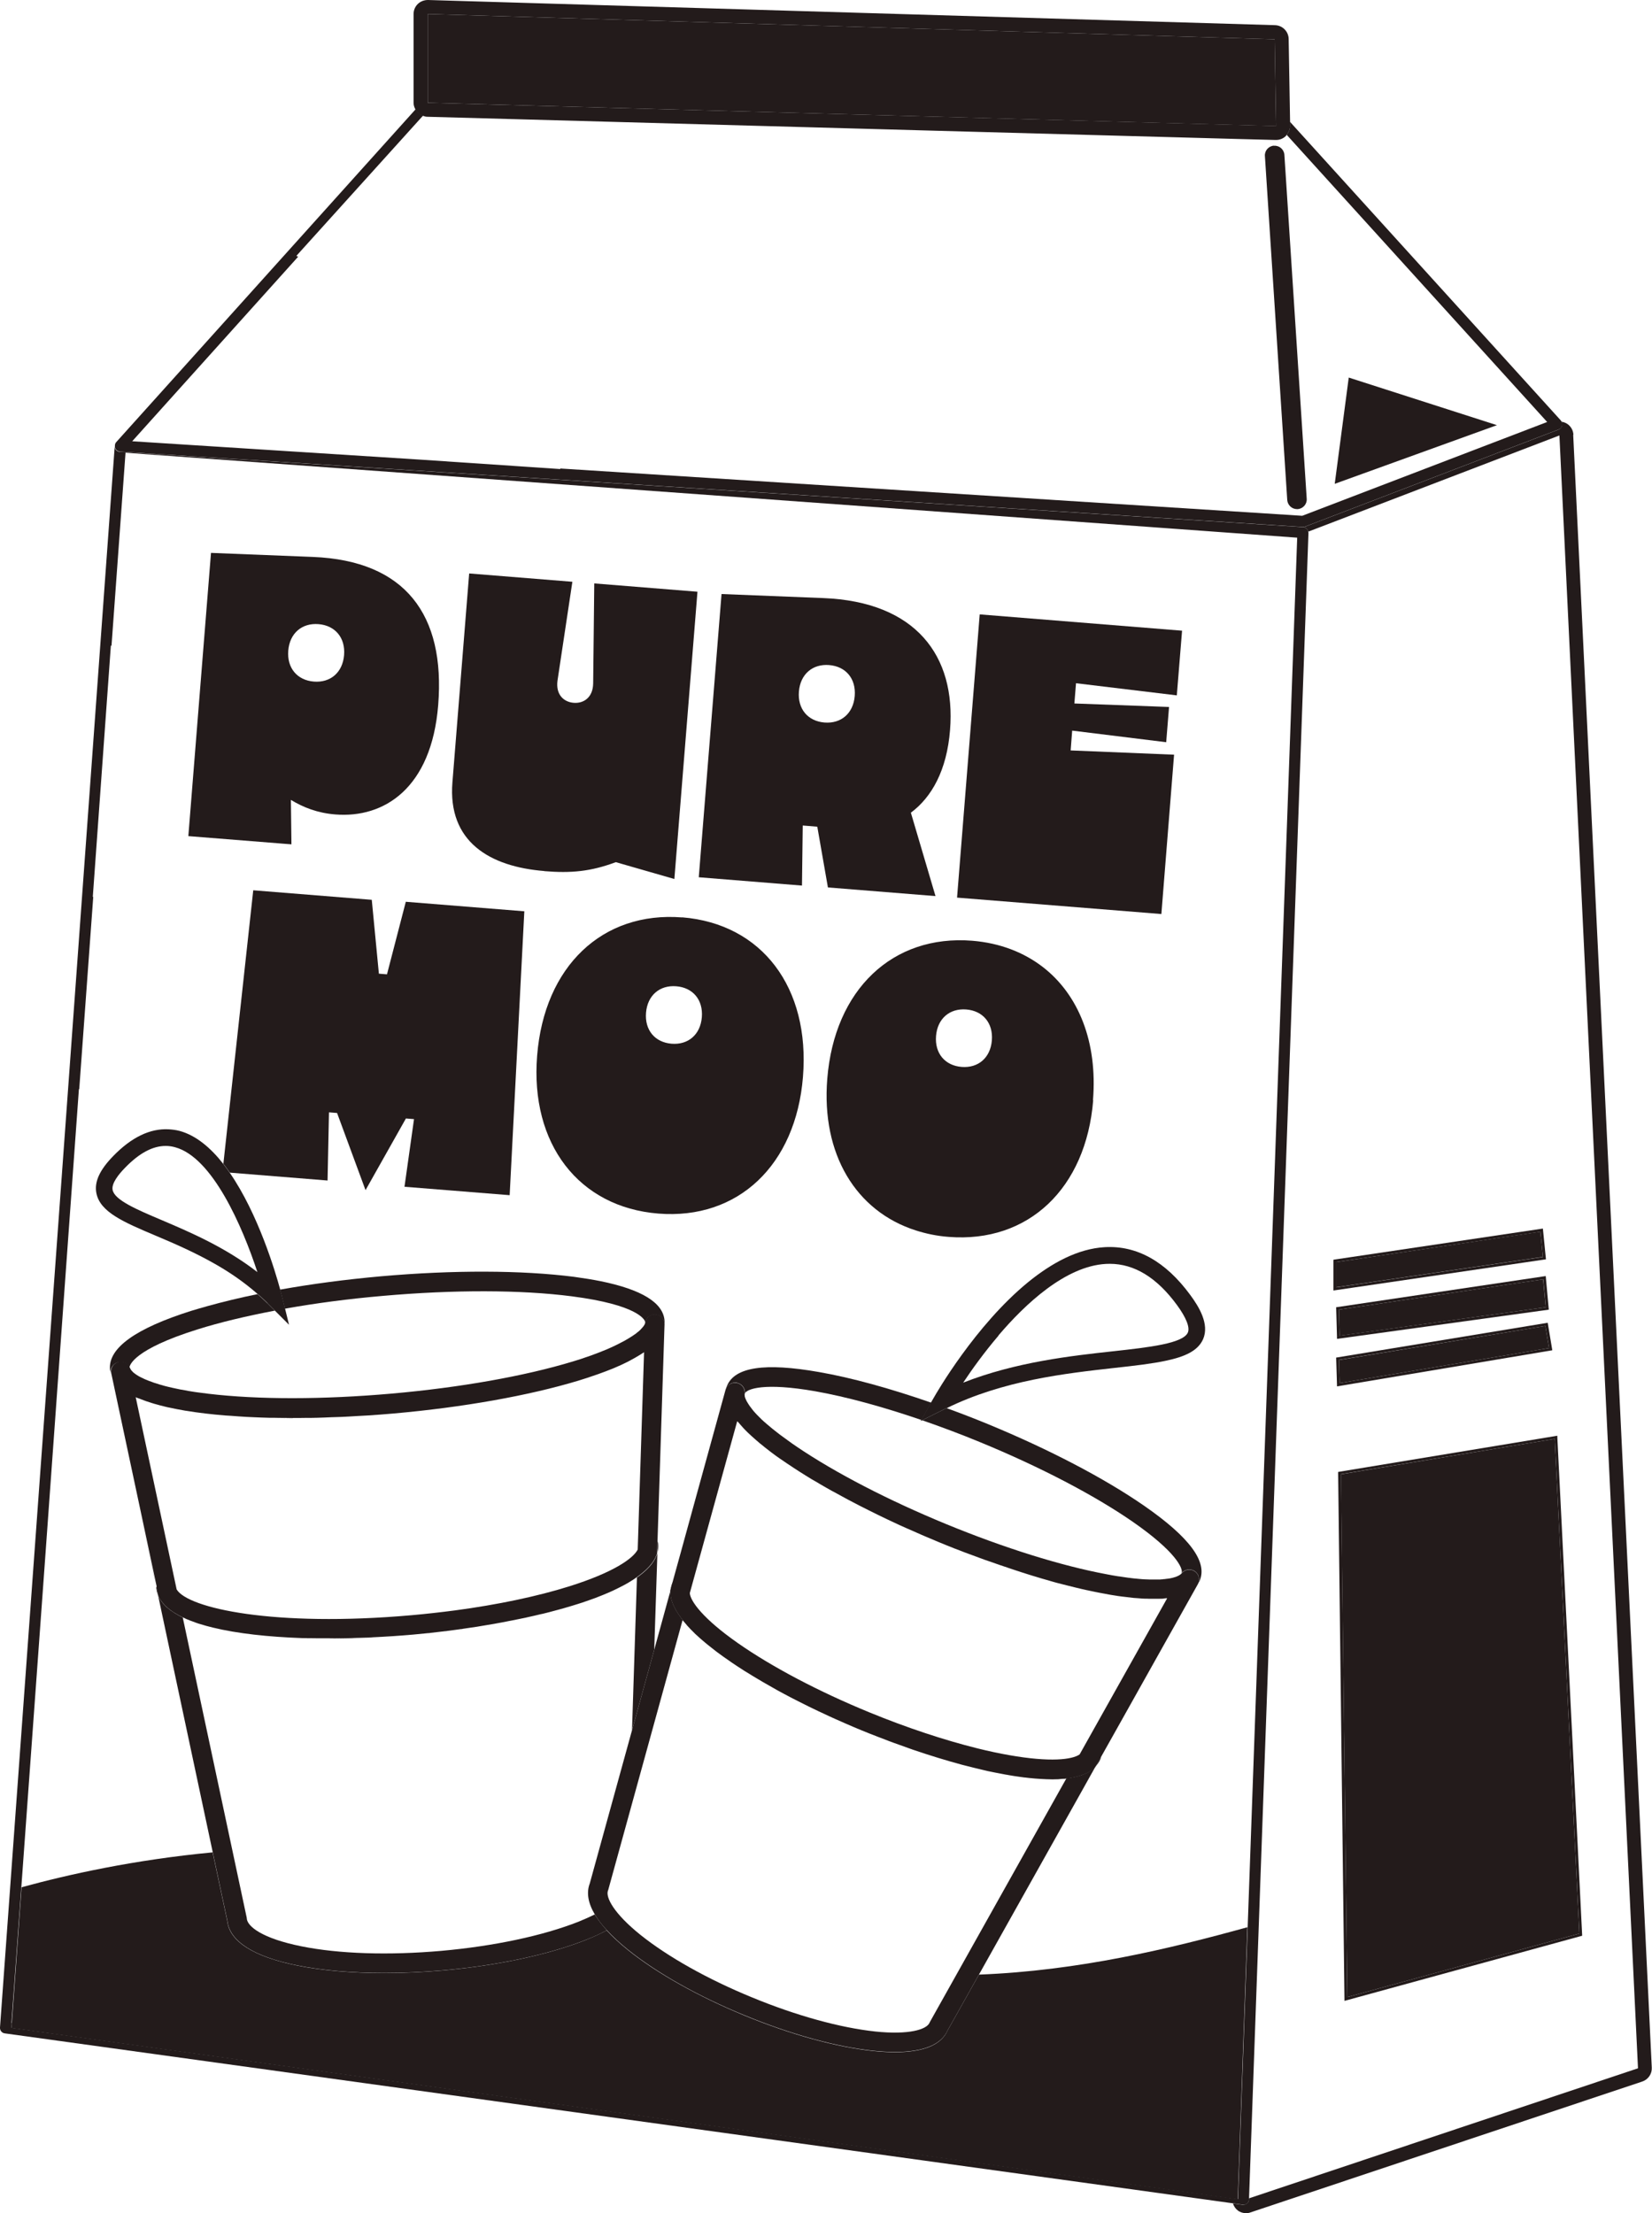 <svg viewBox="0 0 150.95 202.23" xmlns="http://www.w3.org/2000/svg" data-name="Layer 2" id="Layer_2">
  <defs>
    <style>
      .cls-1 {
        fill: #231b1b;
      }
    </style>
  </defs>
  <g data-name="Layer 1" id="Layer_1-2">
    <g>
      <path d="M143.77,39.73c-.02-.41-.23-.78-.58-1.01-.16-.1-.34-.16-.52-.19.06.11.09.23.06.36-.04.16-.16.3-.31.36l-23.19,8.88c-.06.02-.12.03-.18.03h.03c.24.02.41.2.46.42l22.95-8.79,7.18,149.2-35.54,11.88v.1c0,.14-.07.28-.19.37-.09.08-.21.12-.33.12-.02,0-.05,0-.07,0l-.88-.12c.08.25.23.48.44.64.22.17.49.25.76.25.14,0,.27-.02.4-.07l35.8-11.96c.54-.18.9-.7.87-1.27l-7.18-149.2Z" class="cls-1"></path>
      <path d="M113.62,201.46c.12,0,.24-.04.33-.12.11-.09.18-.23.18-.37v-.1s5.43-152.18,5.43-152.18c0-.04-.01-.07-.02-.11-.04-.22-.22-.4-.46-.42h-.03s0,0,0,0c-.01,0-.02,0-.03,0l-108.08-6.88c-.2-.01-.37-.14-.44-.32-.02-.05-.01-.11-.02-.16,0,0,0,0,0,0L0,185.26c-.02.27.17.51.44.54l112.23,15.53.88.12s.05,0,.07,0ZM1.05,185.29l.03-.44h-.03s3.01-41.54,3.01-41.54l3.15-43.79s.02,0,.03,0l1.28-17.57s-.03,0-.04,0l1.65-22.95s.04,0,.06,0l1.28-17.63,107.06,7.76-5.39,151.23h0s-.02.58-.02.58L1.05,185.29Z" class="cls-1"></path>
      <path d="M10.95,41.27l108.08,6.88s.02,0,.03,0c0,0,0,0,0,0,.06,0,.12-.01.18-.03l23.19-8.88c.16-.06.28-.19.31-.36.03-.12,0-.25-.06-.36-.02-.04-.03-.07-.06-.1l-24.75-27.29v.36c.01.31-.11.59-.3.83l23.8,26.24-22.38,8.57-67.79-4.32s0,.03-.01.05l-12.77-.86-26.34-1.68,15.16-16.86c-.05-.03-.11-.05-.16-.08l11.57-12.81c-.29-.11-.52-.32-.67-.59l-27.37,30.43c-.09.1-.12.24-.11.37,0,.05,0,.11.02.16.07.18.24.3.44.32Z" class="cls-1"></path>
      <polygon points="123.24 34.5 121.96 44.21 136.78 38.85 123.24 34.5" class="cls-1"></polygon>
      <path d="M113.12,200.37l.86-24.27c-7.05,1.95-15.4,3.98-24.53,4.33l-2.88,5.13c-.57,1.3-2.21,1.96-4.79,1.96-.61,0-1.27-.04-1.98-.11-3.37-.35-7.55-1.5-11.77-3.24-4.22-1.74-8-3.86-10.64-5.98-.77-.62-1.42-1.22-1.95-1.8-.59.3-1.22.6-1.95.89-3.44,1.35-8.06,2.33-13.02,2.77-1.84.16-3.64.24-5.37.24-2.94,0-5.66-.23-7.94-.69-3.98-.8-6.19-2.2-6.39-4.06l-1.34-6.28c-7.19.68-13.24,2.03-17.46,3.19l-.89,12.42-.03.44,112.05,15.66.02-.58Z" class="cls-1"></path>
      <path d="M25.72,77.08l.91.07-.05-4.06c1.14.69,2.43,1.2,4.06,1.33,4.44.36,8.79-2.38,9.4-10,.66-8.24-3-13.19-11.45-13.53l-9.31-.37-.89,11.11-1.18,14.77,8.52.68ZM29.1,57.03c1.52.12,2.47,1.24,2.34,2.83-.13,1.59-1.25,2.54-2.76,2.42-1.52-.12-2.47-1.24-2.34-2.83.13-1.59,1.25-2.54,2.76-2.42Z" class="cls-1"></path>
      <path d="M49.73,79.6c2.44.2,4.24.04,6.54-.82l5.35,1.54,2.11-26.25-9.43-.76-.1,9.15c-.03,1.3-.89,1.83-1.78,1.76-.89-.07-1.65-.73-1.48-2.02l1.36-9.04-9.43-.76-1.53,19.08c-.44,5.43,3.4,7.71,8.39,8.11Z" class="cls-1"></path>
      <path d="M73.35,75.43l1.33.11.97,5.55,9.83.79-2.25-7.62c1.9-1.41,3.29-3.87,3.58-7.56.54-6.77-3.12-11.71-11.57-12.05l-9.31-.37-2.08,25.88,9.43.76.07-5.46ZM75.76,60.77c1.52.12,2.47,1.24,2.34,2.83-.13,1.59-1.25,2.54-2.76,2.42-1.52-.12-2.47-1.24-2.34-2.83.13-1.59,1.25-2.54,2.76-2.42Z" class="cls-1"></path>
      <polygon points="107.28 68.96 97.83 68.57 97.97 66.76 106.56 67.82 106.82 64.6 98.17 64.28 98.32 62.43 107.53 63.54 108.01 57.63 89.52 56.14 87.45 82.02 106.12 83.52 107.28 68.96" class="cls-1"></polygon>
      <path d="M29.93,107.88l.13-6.24.74.06,2.6,7.05,3.69-6.55.74.06-.87,6.18,9.61.77,1.34-25.94-10.83-.87-1.72,6.63-.74-.06-.65-6.75-10.83-.87-2.73,24.99c.2.26.4.53.59.81l8.94.72Z" class="cls-1"></path>
      <path d="M62.33,83.83c-7.28-.58-12.6,4.46-13.25,12.63-.65,8.06,3.8,13.85,11.08,14.43,7.28.58,12.56-4.43,13.21-12.49.66-8.17-3.75-13.99-11.04-14.58ZM61.37,95.37c-1.52-.12-2.47-1.24-2.34-2.83.13-1.59,1.25-2.54,2.76-2.42,1.52.12,2.47,1.24,2.34,2.83-.13,1.59-1.25,2.54-2.76,2.42Z" class="cls-1"></path>
      <path d="M99.87,100.54c.43-5.32-1.31-9.64-4.57-12.17-1.75-1.35-3.92-2.2-6.46-2.41-7.28-.58-12.6,4.46-13.25,12.63-.55,6.88,2.62,12.09,8.09,13.84.94.3,1.93.51,3,.59,7.28.58,12.56-4.43,13.21-12.49ZM85.53,94.66c.13-1.59,1.25-2.54,2.76-2.42,1.52.12,2.47,1.24,2.34,2.83-.13,1.59-1.25,2.54-2.76,2.42-1.52-.12-2.47-1.24-2.34-2.83Z" class="cls-1"></path>
      <polygon points="140.75 112.55 122.09 115.33 122.09 117.62 140.98 114.85 140.75 112.55" class="cls-1"></polygon>
      <path d="M140.98,112.26l-19.03,2.83-.11.02v2.81l19.42-2.85-.28-2.81ZM122.09,115.33l18.66-2.77.23,2.3-18.89,2.77v-2.3Z" class="cls-1"></path>
      <polygon points="122.35 119.67 122.41 122.05 141.24 119.45 141 116.9 122.35 119.67" class="cls-1"></polygon>
      <path d="M122.09,119.45l.08,2.89,19.35-2.67-.28-3.07-19.15,2.85ZM122.41,122.05l-.06-2.38,18.66-2.77.23,2.55-18.82,2.59Z" class="cls-1"></path>
      <polygon points="141.54 123.18 141.2 121.16 122.35 124.27 122.41 126.38 141.54 123.18" class="cls-1"></polygon>
      <path d="M141.41,120.87l-19.32,3.18.08,2.63,19.67-3.3-.42-2.52ZM141.2,121.16l.34,2.02-19.13,3.2-.06-2.12,18.85-3.1Z" class="cls-1"></path>
      <polygon points="144.31 176.68 142.06 131.48 122.53 134.71 123.11 182.48 144.31 176.68" class="cls-1"></polygon>
      <path d="M144.57,176.87l-2.27-45.54v-.14s-19.92,3.29-19.92,3.29l-.11.02.58,48.33,21.71-5.95ZM142.06,131.48l2.25,45.2-21.2,5.8-.57-47.78,19.52-3.22Z" class="cls-1"></path>
      <path d="M60.01,142.09s0,0,0,0c-.27.75-.93,1.45-1.89,2.11.02-.02.05-.03.08-.05l-.45,13.95,2.03-7.35.29-8.86c-.02.07-.03.14-.05.2,0,0,0,0,0,0Z" class="cls-1"></path>
      <polygon points="12.81 138.1 12.81 138.1 14.05 143.96 14.28 145.01 14.28 145.01 12.81 138.1" class="cls-1"></polygon>
      <polygon points="60.09 140.82 60.24 136.2 60.24 136.2 60.09 140.82 60.09 140.82" class="cls-1"></polygon>
      <path d="M55.53,145.58s.03-.01.05-.02c-.01,0-.03.01-.05.02Z" class="cls-1"></path>
      <path d="M56.44,145.16c.06-.03.12-.06.18-.09-.06.03-.12.06-.18.09Z" class="cls-1"></path>
      <path d="M49.39,147.53s.1-.02.15-.03c-.05.01-.1.02-.15.03Z" class="cls-1"></path>
      <path d="M50.7,147.19c.09-.02.18-.05.26-.07-.09.02-.18.05-.26.07Z" class="cls-1"></path>
      <path d="M54.41,146.03c.07-.03.14-.05.2-.08-.07.03-.14.05-.2.08Z" class="cls-1"></path>
      <path d="M52.09,146.8s.09-.03.14-.04c-.05.01-.09.03-.14.04Z" class="cls-1"></path>
      <path d="M53.22,146.45c.07-.02.13-.04.2-.07-.07.02-.13.04-.2.07Z" class="cls-1"></path>
      <path d="M45.2,148.39s.07-.01.1-.02c-.03,0-.07.01-.1.02Z" class="cls-1"></path>
      <path d="M57.39,144.66s.07-.04.11-.07c-.04.02-.07.04-.11.07Z" class="cls-1"></path>
      <path d="M46.51,148.15c.09-.02.18-.03.27-.05-.09.02-.18.03-.27.05Z" class="cls-1"></path>
      <path d="M29.9,149.71s-.09,0-.14,0c-.19,0-.39,0-.58,0,.24,0,.47,0,.72,0Z" class="cls-1"></path>
      <path d="M27.85,149.68c-.09,0-.18,0-.26,0,.11,0,.23,0,.34.01-.03,0-.05,0-.08,0Z" class="cls-1"></path>
      <path d="M39.09,149.24c.09,0,.18-.02.28-.03-.09,0-.18.02-.28.03Z" class="cls-1"></path>
      <path d="M48.01,147.84c.09-.02.17-.04.26-.06-.09.02-.17.04-.26.06Z" class="cls-1"></path>
      <path d="M40.67,149.06c.07,0,.15-.02.22-.03-.07,0-.15.02-.22.03Z" class="cls-1"></path>
      <path d="M42.1,148.88c.07,0,.13-.02.2-.03-.07,0-.13.02-.2.03Z" class="cls-1"></path>
      <path d="M43.6,148.66c.1-.02.19-.03.29-.05-.1.02-.19.03-.29.05Z" class="cls-1"></path>
      <path d="M33.8,149.63c-1.15.05-2.27.07-3.38.08,1.1,0,2.23-.03,3.38-.08Z" class="cls-1"></path>
      <path d="M17.71,148.2c.06.02.12.04.18.07-.06-.02-.12-.04-.18-.07Z" class="cls-1"></path>
      <path d="M37.77,149.37c-1.24.11-2.46.19-3.67.25,1.21-.06,2.43-.14,3.67-.25Z" class="cls-1"></path>
      <path d="M54.35,174.93c-.45.22-.93.44-1.5.67-3.28,1.29-7.73,2.23-12.53,2.66-4.8.42-9.34.28-12.8-.42-3.57-.72-4.91-1.81-4.97-2.53v-.05s-5.85-27.46-5.85-27.46c.06.03.13.05.19.08,0,0,0,0,0,0-.2-.09-.4-.18-.58-.28-.11-.06-.22-.13-.32-.19-.13-.08-.26-.17-.38-.25-.09-.07-.19-.14-.27-.21-.12-.1-.22-.2-.32-.31-.06-.06-.12-.12-.17-.19-.14-.17-.26-.35-.35-.54-.02-.05-.04-.1-.06-.15l5,23.49,1.34,6.28c.21,1.86,2.42,3.27,6.39,4.06,2.28.46,5,.69,7.94.69,1.73,0,3.54-.08,5.37-.24,4.96-.44,9.59-1.42,13.02-2.77.73-.28,1.36-.58,1.95-.89-.45-.5-.82-.98-1.1-1.44Z" class="cls-1"></path>
      <path d="M28.36,149.69c-.17,0-.34,0-.51-.01.03,0,.05,0,.08,0,.14,0,.29,0,.43.01Z" class="cls-1"></path>
      <path d="M19.45,148.71s0,0,0,0c0,0,0,0,0,0Z" class="cls-1"></path>
      <path d="M18.15,148.35s.07.02.11.03c-.04-.01-.08-.02-.11-.03Z" class="cls-1"></path>
      <path d="M16.88,147.87s0,0,0,0c.08.04.15.08.24.11-.09-.04-.16-.08-.24-.11Z" class="cls-1"></path>
      <path d="M30.14,149.72c.09,0,.19,0,.28,0,1.1,0,2.23-.03,3.38-.08.1,0,.2-.01.3-.02,1.21-.06,2.43-.14,3.67-.25-2.52.22-5.13.34-7.66.34-.11,0-.22,0-.34,0,.05,0,.09,0,.14,0,.08,0,.16,0,.24,0Z" class="cls-1"></path>
      <path d="M15.6,147.15c-.09-.07-.18-.14-.27-.21.08.07.18.14.27.21Z" class="cls-1"></path>
      <path d="M14.43,145.71l-.15-.7h0s0,.08,0,.12c.02.21.08.42.16.62.02.05.03.1.06.15-.03-.06-.05-.13-.07-.19Z" class="cls-1"></path>
      <path d="M15.01,146.63c-.06-.06-.12-.12-.17-.19.05.06.12.12.17.19Z" class="cls-1"></path>
      <path d="M60.06,141.81c0,.09-.02.19-.05.28,0,0,0,0,0,0,.02-.07.03-.14.05-.2.07-.27.11-.54.09-.8,0-.09-.03-.17-.05-.26h0s-.03.99-.03.99Z" class="cls-1"></path>
      <path d="M16.3,147.59c-.11-.06-.22-.13-.32-.19.1.06.21.13.32.19Z" class="cls-1"></path>
      <path d="M26.04,119.58c2.8-.5,5.83-.9,8.96-1.17,6.47-.57,12.59-.56,17.24.04,6.04.78,6.66,2.13,6.71,2.33v.13s0-.02,0-.02c.07-.47.49-.8.96-.76.47.04.83.45.81.92h0s0,0,0,0v-.29s0-.07,0-.11c-.14-1.63-2.11-2.82-5.83-3.58-.75-.15-1.56-.28-2.44-.4-4.77-.61-11.03-.63-17.62-.05-3.23.29-6.35.7-9.24,1.22.08.28.12.46.14.51l.3,1.22Z" class="cls-1"></path>
      <path d="M10.77,124.48c.46-.13.93.13,1.08.58,0,0,0,.02.01.02l-.03-.13c.02-.21.39-1.65,6.2-3.47,2.06-.65,4.46-1.22,7.08-1.72l-.67-.67c-.3-.3-.61-.57-.91-.84-1.62.33-3.14.7-4.55,1.09-.51.14-1.01.29-1.48.43-5.11,1.61-7.62,3.41-7.45,5.36,0,.04,0,.07.02.11l.06.29c-.1-.46.18-.92.64-1.05Z" class="cls-1"></path>
      <path d="M57.34,124.43c.06-.03.12-.06.17-.09-.06.03-.12.06-.17.09Z" class="cls-1"></path>
      <path d="M56.01,125.04c.06-.03.13-.05.19-.08-.06.03-.13.05-.19.08Z" class="cls-1"></path>
      <path d="M30.28,129.5c.32-.01.63-.02.95-.03-.32.01-.64.02-.95.03Z" class="cls-1"></path>
      <path d="M58.47,123.81s.09-.06.14-.09c-.05.03-.09.06-.14.09Z" class="cls-1"></path>
      <path d="M32.65,129.39c.31-.02.61-.03.92-.05-.31.02-.61.03-.92.05Z" class="cls-1"></path>
      <path d="M54.49,125.62s.1-.03.15-.05c-.05.02-.1.03-.15.05Z" class="cls-1"></path>
      <path d="M18.79,129.16c.59.07,1.2.13,1.82.18-.63-.05-1.24-.11-1.82-.18Z" class="cls-1"></path>
      <path d="M26.73,129.58c-.42,0-.83,0-1.25-.01.41,0,.81.02,1.23.02,0,0,.01,0,.02,0Z" class="cls-1"></path>
      <path d="M16.92,128.9s.1.02.15.02c-.05,0-.1-.02-.15-.02Z" class="cls-1"></path>
      <path d="M12.69,127.78s.1.04.15.06c-.05-.02-.1-.04-.15-.06Z" class="cls-1"></path>
      <path d="M13.87,128.2c.06.02.12.04.19.06-.06-.02-.13-.04-.19-.06Z" class="cls-1"></path>
      <path d="M23.21,129.5c.46.02.91.04,1.39.05-.47-.01-.93-.03-1.39-.05Z" class="cls-1"></path>
      <path d="M21.11,129.38c.47.04.95.07,1.44.1-.49-.03-.97-.06-1.44-.1Z" class="cls-1"></path>
      <path d="M15.28,128.58c.06.01.13.03.2.04-.07-.01-.13-.03-.2-.04Z" class="cls-1"></path>
      <path d="M27.96,129.56c.33,0,.65,0,.99-.01-.33,0-.66,0-.99.01Z" class="cls-1"></path>
      <path d="M56.81,122.7c-.07.04-.15.08-.23.12.08-.04.15-.08.23-.12Z" class="cls-1"></path>
      <path d="M53.51,124.06c-.1.03-.18.06-.28.1.1-.03.19-.06.28-.1Z" class="cls-1"></path>
      <path d="M58.46,121.6s-.06.06-.1.09c.04-.03.07-.06.1-.09Z" class="cls-1"></path>
      <path d="M56.3,122.96c-.08.04-.16.08-.25.12.09-.04.17-.08.25-.12Z" class="cls-1"></path>
      <path d="M54.33,123.77c-.1.04-.19.07-.29.11.1-.04.19-.07.29-.11Z" class="cls-1"></path>
      <path d="M57.25,122.46c-.06.04-.13.07-.19.11.07-.04.13-.07.19-.11Z" class="cls-1"></path>
      <path d="M55.06,123.5c-.09.04-.18.07-.27.11.1-.04.18-.07.27-.11Z" class="cls-1"></path>
      <path d="M57.96,122.01s-.09.07-.14.1c.05-.03.1-.07.14-.1Z" class="cls-1"></path>
      <path d="M57.63,122.23c-.05.03-.11.07-.16.1.06-.04.11-.07.16-.1Z" class="cls-1"></path>
      <path d="M58.24,121.8s-.08.06-.12.1c.04-.03.08-.06.12-.1Z" class="cls-1"></path>
      <path d="M58.56,121.51s.05-.05.07-.08c-.02.03-.05.05-.07.08Z" class="cls-1"></path>
      <path d="M55.72,123.22c-.09.04-.17.08-.27.12.09-.04.18-.08.27-.12Z" class="cls-1"></path>
      <path d="M16.11,126.93c.11.02.21.05.33.07-.11-.02-.22-.05-.33-.07Z" class="cls-1"></path>
      <path d="M14.52,126.54c-.09-.03-.16-.05-.24-.08.08.03.16.05.24.08Z" class="cls-1"></path>
      <path d="M15.09,126.69c-.1-.02-.18-.05-.28-.08.09.03.18.05.28.08Z" class="cls-1"></path>
      <path d="M13.18,126.05c-.06-.03-.11-.05-.16-.08.05.03.1.05.16.08Z" class="cls-1"></path>
      <path d="M14.02,126.38c-.08-.03-.14-.05-.21-.08.07.03.14.05.21.08Z" class="cls-1"></path>
      <path d="M11.92,125.19s-.02-.04-.03-.06c0,.02.02.04.03.06Z" class="cls-1"></path>
      <path d="M13.57,126.22c-.07-.03-.13-.05-.19-.08.06.03.12.05.19.08Z" class="cls-1"></path>
      <path d="M12.57,125.74s-.08-.05-.11-.07c.04.02.07.05.11.07Z" class="cls-1"></path>
      <path d="M12.85,125.9s-.09-.05-.14-.07c.04.02.09.05.14.07Z" class="cls-1"></path>
      <path d="M12.02,125.31s-.03-.04-.05-.06c.02.02.03.04.05.06Z" class="cls-1"></path>
      <path d="M17.21,127.13c-.11-.02-.21-.04-.31-.06.11.02.2.04.31.06Z" class="cls-1"></path>
      <path d="M15.73,126.85c-.11-.02-.21-.05-.31-.07.1.02.2.05.31.07Z" class="cls-1"></path>
      <path d="M18.07,127.26c-.1-.01-.19-.03-.29-.04.1.01.19.03.29.04Z" class="cls-1"></path>
      <path d="M12.16,125.45s-.05-.04-.07-.07c.02.02.04.04.07.07Z" class="cls-1"></path>
      <path d="M12.34,125.59s-.06-.05-.09-.07c.03.02.06.05.09.07Z" class="cls-1"></path>
      <path d="M58.93,120.97s-.01.04-.02.06c0-.02.01-.04.02-.06Z" class="cls-1"></path>
      <path d="M58.77,121.26s-.03.05-.06.07c.02-.03.04-.05.06-.07Z" class="cls-1"></path>
      <path d="M58.87,121.11s-.02.04-.04.07c.01-.02.03-.04.04-.07Z" class="cls-1"></path>
      <path d="M14.28,145.01l.15.7c.01.07.04.13.07.19.09.19.21.37.35.54.05.06.12.12.17.19.1.1.2.21.32.31.08.07.18.14.27.21.12.09.25.17.38.25.1.06.21.13.32.19.18.1.38.19.58.28.08.04.16.08.24.11.18.08.38.15.58.22.06.02.12.04.18.07.09.03.17.06.26.09.04.01.08.02.11.03.38.12.77.23,1.19.33,0,0,0,0,0,0,2.26.55,5.08.85,8.13.96.09,0,.18,0,.26,0,.17,0,.34.01.51.01.28,0,.55.01.83.01.19,0,.39,0,.58,0,.11,0,.22,0,.34,0,2.53,0,5.15-.12,7.66-.34.44-.04.88-.08,1.33-.13.09,0,.18-.02.28-.03.43-.05.87-.1,1.3-.15.07,0,.15-.02.22-.03.4-.05.81-.1,1.21-.16.07,0,.13-.02.2-.03.43-.06.87-.13,1.3-.19.1-.02.19-.03.29-.05.12-.02.24-.04.36-.06.32-.05.64-.11.95-.16.03,0,.07-.01.1-.02.26-.05.52-.09.77-.14.15-.03.29-.06.44-.09.09-.02.18-.03.27-.05.41-.08.82-.17,1.23-.25.09-.02.17-.04.26-.06.38-.08.75-.17,1.12-.26.05-.01.1-.02.15-.03.02,0,.03,0,.05-.01.38-.09.75-.19,1.12-.29.09-.02.18-.05.26-.07.38-.1.76-.21,1.12-.32.05-.01.09-.03.14-.04.34-.1.67-.21.99-.31.07-.02.13-.04.2-.07.34-.12.67-.23.99-.35.07-.03.14-.05.2-.08.31-.12.62-.24.91-.37.02,0,.03-.01.05-.02.3-.13.59-.26.86-.4.06-.03.12-.06.18-.09.27-.13.52-.27.77-.41.04-.02.07-.04.11-.07.22-.13.43-.26.62-.4.95-.66,1.62-1.36,1.89-2.11,0,0,0,0,0,0,.03-.09.05-.18.05-.28l.03-1,.15-4.61.44-13.61.05-1.54h0c.02-.47-.34-.88-.81-.92-.47-.04-.89.29-.96.76,0,0,0,.02,0,.02,0,.02,0,.04-.02.06,0,.02-.01.04-.02.06,0,.02-.02.05-.04.07-.01.02-.02.04-.04.07-.02.03-.04.06-.06.08-.02.02-.03.05-.06.07-.02.03-.05.06-.08.09-.02.03-.05.05-.07.08-.03.03-.07.07-.1.1-.03.03-.06.06-.1.09-.04.03-.08.07-.13.1-.04.03-.08.06-.12.1-.05.04-.1.08-.16.11-.05.03-.09.07-.14.1-.06.04-.12.08-.19.12-.05.03-.11.07-.16.1-.07.04-.14.08-.22.13-.06.04-.13.07-.19.11-.08.04-.16.09-.25.13-.07.04-.15.08-.23.12-.09.04-.19.09-.28.14-.08.04-.16.08-.25.12-.11.05-.22.1-.33.15-.09.04-.17.08-.27.12-.13.05-.26.11-.4.16-.09.04-.18.07-.27.11-.14.06-.3.11-.45.17-.1.04-.19.07-.29.11-.17.06-.35.12-.53.18-.1.03-.18.06-.28.1-.29.09-.58.19-.89.28-4.42,1.34-10.3,2.38-16.54,2.93-6.24.55-12.21.56-16.79.01-.32-.04-.63-.08-.93-.12-.1-.01-.19-.03-.29-.04-.19-.03-.38-.06-.56-.09-.11-.02-.21-.04-.31-.06-.16-.03-.32-.05-.46-.08-.11-.02-.22-.05-.33-.07-.13-.03-.26-.05-.37-.08-.11-.02-.21-.05-.31-.07-.11-.03-.22-.05-.32-.08-.1-.02-.18-.05-.28-.08-.1-.03-.2-.05-.29-.08-.09-.03-.16-.05-.24-.08-.09-.03-.18-.06-.26-.08-.08-.03-.14-.05-.21-.08-.08-.03-.16-.06-.23-.08-.07-.03-.13-.05-.19-.08-.07-.03-.14-.06-.2-.08-.06-.03-.11-.05-.16-.08-.06-.03-.12-.06-.17-.08-.05-.03-.09-.05-.14-.07-.05-.03-.1-.05-.14-.08-.04-.02-.08-.05-.11-.07-.04-.03-.08-.05-.12-.08-.03-.02-.06-.05-.09-.07-.03-.02-.06-.05-.09-.07-.03-.02-.05-.04-.07-.07-.02-.02-.05-.05-.07-.07-.02-.02-.03-.04-.05-.06-.02-.02-.03-.04-.05-.06-.01-.02-.02-.04-.03-.06,0-.02-.02-.04-.03-.05,0,0,0-.02-.01-.02-.15-.45-.63-.7-1.08-.58-.46.13-.74.58-.64,1.05h0s2.68,12.58,2.68,12.58l1.47,6.91ZM12.69,127.78s.1.04.15.06c.32.13.66.25,1.03.36.06.02.12.04.19.06.38.11.79.22,1.22.32.06.01.13.03.2.04.45.1.93.19,1.44.28.05,0,.1.02.15.02.54.09,1.11.17,1.71.24.59.07,1.2.13,1.82.18.16.01.33.02.5.03.47.04.95.07,1.44.1.21.01.44.02.66.03.46.02.91.04,1.39.05.29,0,.59,0,.88.01.41,0,.82.01,1.25.01.41,0,.82,0,1.24-.01.33,0,.65,0,.99-.01.44-.01.89-.03,1.33-.05.32-.01.63-.02.95-.03.47-.02.94-.05,1.42-.08.31-.02.61-.03.92-.05.79-.05,1.58-.11,2.37-.18,6.36-.56,12.36-1.63,16.9-3,.58-.18,1.12-.35,1.64-.54.05-.02.1-.03.15-.05.49-.17.94-.35,1.37-.52.06-.03.13-.05.19-.08.41-.17.79-.35,1.15-.53.06-.03.12-.06.17-.09.34-.18.66-.36.95-.54.05-.03.09-.06.14-.09.08-.05.17-.11.25-.16l-.58,18.03c-.41.82-2.24,2.1-6.25,3.36-2.93.92-6.55,1.68-10.44,2.2-1.3.17-2.63.32-3.98.44-12.57,1.11-20.45-.64-21.46-2.36l-3.74-17.56c.09.04.18.08.27.11Z" class="cls-1"></path>
      <polygon points="63.36 137.71 62.25 141.75 63.36 137.71 63.36 137.71" class="cls-1"></polygon>
      <path d="M100.12,161.39c-.05.05-.09.11-.14.16h0s0,0,0,0c-.19.17-.42.33-.68.46-.01,0-.03,0-.04.01-.49.24-1.1.4-1.84.48,0,0,.02,0,.02,0l-12.45,22.22-.05.1c-.26.63-1.89,1.13-4.95.81-3.2-.34-7.21-1.44-11.28-3.12-4.07-1.67-7.69-3.71-10.2-5.72-2.4-1.93-3.21-3.43-2.95-4.06l.02-.05,6.79-24.64c.07.09.16.19.25.28-.88-1.04-1.39-2.02-1.35-2.91,0-.06.01-.11.02-.16l-1.51,5.5-2.03,7.35-3.86,14c-.32.83-.16,1.79.46,2.83.27.46.64.95,1.1,1.44.53.58,1.18,1.18,1.95,1.8,2.64,2.12,6.42,4.25,10.64,5.98,4.22,1.74,8.4,2.89,11.77,3.24.71.07,1.37.11,1.98.11,2.58,0,4.22-.67,4.79-1.96l2.88-5.13,9.41-16.79,1.25-2.24Z" class="cls-1"></path>
      <polygon points="102.9 156.43 102.9 156.43 100.6 160.53 100.6 160.53 102.9 156.43" class="cls-1"></polygon>
      <path d="M77.3,157.49c.49.21.97.42,1.46.62-.48-.2-.97-.41-1.46-.62Z" class="cls-1"></path>
      <path d="M97.14,162.52c-.29.02-.59.04-.92.05.33,0,.62-.02.92-.05Z" class="cls-1"></path>
      <path d="M72.46,155.19c.47.24.94.48,1.41.71-.48-.23-.95-.47-1.41-.71Z" class="cls-1"></path>
      <path d="M74.25,156.08c.36.17.72.35,1.08.51-.36-.17-.72-.34-1.08-.51Z" class="cls-1"></path>
      <path d="M71.08,154.45c.36.2.73.39,1.1.59-.37-.19-.74-.39-1.1-.59Z" class="cls-1"></path>
      <path d="M62.82,148.56c.2.22.41.44.65.67-.23-.22-.45-.45-.65-.67Z" class="cls-1"></path>
      <path d="M94.82,162.51c.09,0,.19.02.28.02-.09,0-.19-.02-.28-.02Z" class="cls-1"></path>
      <path d="M64.69,150.3c.23.18.46.37.71.56-.24-.19-.48-.37-.71-.56Z" class="cls-1"></path>
      <path d="M65.75,151.11c.26.19.52.38.79.56-.27-.19-.54-.38-.79-.56Z" class="cls-1"></path>
      <path d="M66.85,151.9c.38.26.77.51,1.17.77-.4-.26-.79-.51-1.17-.77Z" class="cls-1"></path>
      <path d="M68.22,152.78c.35.22.7.43,1.07.65-.36-.21-.72-.43-1.07-.65Z" class="cls-1"></path>
      <path d="M69.71,153.68c.31.18.62.35.93.53-.31-.18-.62-.35-.93-.53Z" class="cls-1"></path>
      <path d="M64.41,150.07c-.3-.26-.59-.51-.86-.76.27.25.56.51.86.76Z" class="cls-1"></path>
      <path d="M75.82,156.82c.34.16.69.31,1.03.46-.34-.15-.69-.31-1.03-.46Z" class="cls-1"></path>
      <path d="M93.77,162.41s-.06,0-.09-.01c-.08,0-.15-.02-.22-.03.11.01.21.02.32.04Z" class="cls-1"></path>
      <path d="M100.6,160.53s0,0,0,0l-.45.8c-.05.08-.1.16-.17.22h0c.05-.05.09-.11.14-.16.17-.19.32-.4.42-.63.03-.07.05-.16.07-.23Z" class="cls-1"></path>
      <path d="M83.15,159.76c.09.03.19.07.28.1-.09-.03-.19-.06-.28-.1Z" class="cls-1"></path>
      <path d="M94.34,162.47s0,0,0,0c0,0,0,0,0,0Z" class="cls-1"></path>
      <path d="M92.18,162.18c.18.03.36.06.54.09-.18-.03-.35-.05-.54-.09Z" class="cls-1"></path>
      <path d="M80.8,158.91c.3.11.6.23.9.34-.3-.11-.6-.22-.9-.34Z" class="cls-1"></path>
      <path d="M87.94,161.24c.07.02.14.04.2.05-.07-.02-.13-.04-.2-.05Z" class="cls-1"></path>
      <path d="M78.76,158.11c.49.2.99.4,1.49.59-.49-.19-.99-.39-1.49-.59Z" class="cls-1"></path>
      <path d="M89.96,161.74c.1.02.2.05.3.07-.1-.02-.2-.05-.3-.07Z" class="cls-1"></path>
      <path d="M90.9,161.94c.25.05.49.1.73.14-.24-.04-.49-.09-.73-.14Z" class="cls-1"></path>
      <path d="M61.3,145.21l.18-.64s-.03.06-.05.1c-.08.18-.12.38-.14.58,0,.05-.02.11-.02.16,0-.07.01-.14.03-.2Z" class="cls-1"></path>
      <path d="M99.3,162.01s-.03,0-.04.01c.01,0,.03,0,.04-.01Z" class="cls-1"></path>
      <path d="M93.68,162.4c-.13-.02-.26-.03-.4-.05.06,0,.12.02.18.02.08,0,.15.02.22.03Z" class="cls-1"></path>
      <path d="M67.36,126.36c.46.1.77.54.7,1.01,0,0,0,.01,0,.03l.03-.12c.21-.35,1.69-.98,6.42-.15,2.82.5,6.14,1.41,9.68,2.62l.9-1.58c-3.74-1.3-7.27-2.28-10.26-2.8-4.94-.87-7.69-.46-8.4,1.26-.01.03-.03.07-.04.1l-.07.26c.13-.46.58-.74,1.05-.64Z" class="cls-1"></path>
      <path d="M84.27,129.78c1.73.6,3.5,1.26,5.29,2,5.49,2.26,10.45,4.85,13.97,7.29,3.94,2.74,4.55,4.23,4.45,4.63l-.06.1s.02-.02.02-.02c.28-.38.81-.48,1.21-.23.4.26.53.78.3,1.19l.13-.23s.03-.06.05-.1c.71-1.72-.95-3.95-5.07-6.81-3.62-2.51-8.7-5.17-14.31-7.48-1.26-.52-2.51-1-3.75-1.45-.04.02-.08.03-.12.05l-2.1,1.05Z" class="cls-1"></path>
      <path d="M77.47,137.02c.39.21.79.41,1.19.62-.4-.2-.8-.41-1.19-.62Z" class="cls-1"></path>
      <path d="M78.86,137.74c.36.18.73.37,1.1.55-.37-.18-.74-.36-1.1-.55Z" class="cls-1"></path>
      <path d="M68.76,131.3c.2.18.42.37.64.56-.22-.19-.44-.37-.64-.56Z" class="cls-1"></path>
      <path d="M81.68,139.11c.38.18.77.36,1.16.53-.39-.17-.77-.35-1.16-.53Z" class="cls-1"></path>
      <path d="M98.86,145.2c.3.07.59.13.88.19-.29-.06-.59-.12-.88-.19Z" class="cls-1"></path>
      <path d="M80.18,138.4c.41.2.82.39,1.23.59-.41-.19-.83-.39-1.23-.59Z" class="cls-1"></path>
      <path d="M74.92,135.61c.37.21.74.43,1.12.64-.38-.21-.76-.43-1.12-.64Z" class="cls-1"></path>
      <path d="M71.41,133.39c.31.21.62.43.95.64-.33-.21-.64-.43-.95-.64Z" class="cls-1"></path>
      <path d="M70.5,132.73c.26.19.52.39.8.58-.27-.19-.54-.39-.8-.58Z" class="cls-1"></path>
      <path d="M97.55,144.88c.26.07.52.13.77.19-.26-.06-.51-.12-.77-.19Z" class="cls-1"></path>
      <path d="M67.41,129.9c.15.18.32.37.49.56-.18-.19-.34-.38-.49-.56Z" class="cls-1"></path>
      <path d="M72.57,134.17c.33.22.67.43,1.02.65-.35-.22-.69-.43-1.02-.65Z" class="cls-1"></path>
      <path d="M73.6,134.82c.35.22.72.44,1.09.65-.37-.22-.73-.43-1.09-.65Z" class="cls-1"></path>
      <path d="M76.14,136.3c.36.2.73.4,1.1.6-.37-.2-.74-.4-1.1-.6Z" class="cls-1"></path>
      <path d="M104.03,146.04c.2.02.41.03.6.04-.2,0-.4-.02-.6-.04Z" class="cls-1"></path>
      <path d="M105.89,146.09c.23,0,.46-.02.67-.05-.22.02-.44.04-.67.05Z" class="cls-1"></path>
      <path d="M94.84,144.13c.25.08.5.15.75.22-.25-.07-.5-.14-.75-.22Z" class="cls-1"></path>
      <path d="M93.45,143.7c.25.08.51.16.76.24-.25-.08-.51-.16-.76-.24Z" class="cls-1"></path>
      <path d="M68.65,131.2c-.22-.2-.42-.4-.62-.6.19.2.4.4.62.6Z" class="cls-1"></path>
      <path d="M69.54,131.97c.25.21.52.42.79.63-.28-.21-.54-.42-.79-.63Z" class="cls-1"></path>
      <path d="M82.97,139.7c.42.19.85.37,1.27.56-.42-.18-.85-.37-1.27-.56Z" class="cls-1"></path>
      <path d="M96.21,144.52c.25.07.5.14.75.2-.25-.07-.5-.13-.75-.2Z" class="cls-1"></path>
      <path d="M105.63,146.1c-.19,0-.39,0-.59,0,.11,0,.23,0,.34,0,.08,0,.16,0,.24,0Z" class="cls-1"></path>
      <path d="M102.93,145.93c.23.03.45.05.67.08-.22-.02-.44-.05-.67-.08Z" class="cls-1"></path>
      <path d="M87.66,141.66c.31.12.61.24.92.35-.31-.12-.61-.23-.92-.35Z" class="cls-1"></path>
      <path d="M89.16,142.22c.28.1.56.21.84.31-.28-.1-.56-.2-.84-.31Z" class="cls-1"></path>
      <path d="M85.8,140.91c.46.19.92.37,1.38.56-.46-.18-.93-.37-1.38-.56Z" class="cls-1"></path>
      <path d="M84.52,140.38c.43.18.85.36,1.28.54-.43-.18-.85-.36-1.28-.54Z" class="cls-1"></path>
      <path d="M92.03,143.24c.26.09.52.17.77.26-.26-.08-.52-.17-.77-.26Z" class="cls-1"></path>
      <path d="M90.6,142.74c.27.09.54.19.8.28-.27-.09-.54-.19-.8-.28Z" class="cls-1"></path>
      <path d="M101.69,145.75c.27.04.54.09.81.12-.26-.04-.53-.08-.81-.12Z" class="cls-1"></path>
      <path d="M100.13,145.47c.41.08.81.16,1.21.23-.39-.07-.8-.14-1.21-.23Z" class="cls-1"></path>
      <path d="M107.11,144.17s-.08.02-.13.03c.04,0,.09-.02.13-.03Z" class="cls-1"></path>
      <path d="M105.47,144.32c-.08,0-.16,0-.25,0,.09,0,.17,0,.25,0Z" class="cls-1"></path>
      <path d="M104.88,144.31c-.09,0-.18,0-.28-.01.1,0,.19,0,.28.01Z" class="cls-1"></path>
      <path d="M105.99,144.31c-.07,0-.14,0-.22,0,.07,0,.15,0,.22,0Z" class="cls-1"></path>
      <path d="M103.39,144.19c-.11-.01-.21-.02-.32-.04.11.01.21.02.32.04Z" class="cls-1"></path>
      <path d="M102.45,144.06c-.1-.01-.19-.03-.3-.04.1.02.2.03.3.04Z" class="cls-1"></path>
      <path d="M106.43,144.28c-.06,0-.12.01-.19.02.06,0,.13-.01.19-.02Z" class="cls-1"></path>
      <path d="M104.18,144.27c-.1,0-.2-.02-.31-.03.11.01.2.02.31.03Z" class="cls-1"></path>
      <path d="M107.36,144.1s-.07.02-.1.03c.03,0,.07-.02.1-.03Z" class="cls-1"></path>
      <path d="M106.8,144.23s-.1.02-.16.02c.05,0,.11-.01.16-.02Z" class="cls-1"></path>
      <path d="M107.81,143.9s-.02.01-.03.02c0,0,.02-.01.03-.02Z" class="cls-1"></path>
      <path d="M107.89,143.84s0,0,0,0c0,0,0,0,0,0Z" class="cls-1"></path>
      <path d="M107.7,143.96s-.03.02-.05.02c.02,0,.04-.02.05-.02Z" class="cls-1"></path>
      <path d="M72.01,131.61c-.09-.07-.17-.13-.26-.19.09.06.17.13.26.19Z" class="cls-1"></path>
      <path d="M107.55,144.03s-.05.02-.07.03c.02,0,.05-.02.07-.03Z" class="cls-1"></path>
      <path d="M68.91,128.93s-.08-.1-.12-.15c.04.05.08.1.12.15Z" class="cls-1"></path>
      <path d="M68.13,127.72s-.01-.04-.02-.06c0,.02.01.04.02.06Z" class="cls-1"></path>
      <path d="M68.2,127.9s-.03-.05-.04-.08c.01.02.02.05.04.08Z" class="cls-1"></path>
      <path d="M68.46,128.34s-.05-.08-.07-.11c.02.04.05.07.07.11Z" class="cls-1"></path>
      <path d="M68.31,128.1s-.04-.06-.05-.09c.02.03.03.06.05.09Z" class="cls-1"></path>
      <path d="M68.08,127.58s0-.02,0-.03c0,.01,0,.02,0,.03Z" class="cls-1"></path>
      <path d="M71.27,131.07c-.09-.07-.18-.14-.27-.21.09.07.17.14.27.21Z" class="cls-1"></path>
      <path d="M68.06,127.46s0,0,0,0c0,0,0,0,0,0Z" class="cls-1"></path>
      <path d="M69.23,129.28c-.05-.06-.1-.11-.15-.16.05.05.1.11.15.16Z" class="cls-1"></path>
      <path d="M69.61,129.67c-.06-.06-.12-.12-.18-.18.06.06.12.12.18.18Z" class="cls-1"></path>
      <path d="M70.08,130.09c-.08-.07-.15-.13-.22-.19.07.06.14.13.22.19Z" class="cls-1"></path>
      <path d="M70.63,130.56c-.09-.07-.16-.14-.24-.2.08.07.16.13.24.2Z" class="cls-1"></path>
      <path d="M68.65,128.62s-.07-.09-.1-.13c.03.04.06.09.1.13Z" class="cls-1"></path>
      <path d="M61.26,145.41c-.04.89.47,1.87,1.35,2.91.07.08.13.16.2.24.2.22.41.44.65.67.03.03.05.06.08.08.27.25.56.51.86.76.09.08.19.15.28.23.23.18.46.37.71.56.11.09.23.17.35.26.26.19.52.38.79.56.1.07.21.15.31.22.38.26.77.51,1.17.77.06.04.13.08.2.12.35.22.7.43,1.07.65.14.08.28.16.42.25.31.18.62.35.93.53.15.08.29.16.44.25.36.2.73.39,1.1.59.1.05.19.1.29.15.47.24.94.48,1.41.71.12.06.25.12.37.18.36.17.72.35,1.08.51.16.08.33.15.49.23.34.16.69.31,1.03.46.15.07.3.13.45.2.49.21.97.42,1.46.62.5.2.99.4,1.49.59.18.07.37.14.55.21.3.12.6.23.9.34.49.18.97.35,1.45.52.09.03.19.07.28.1,1.55.53,3.06.99,4.5,1.38.07.02.14.04.2.05.62.16,1.23.31,1.82.45.1.02.2.05.3.07.22.05.43.09.64.13.25.05.49.1.73.14.1.02.21.04.31.06.08.01.16.02.24.04.18.03.36.06.54.09.19.03.38.06.56.08.14.02.27.03.4.05.03,0,.06,0,.09.01.19.02.38.05.57.06,0,0,0,0,0,0,.16.02.32.03.48.04.09,0,.19.02.28.02.36.02.72.04,1.05.04.03,0,.05,0,.08,0,.33,0,.62-.02.92-.05.09,0,.2,0,.29-.02.74-.08,1.35-.25,1.84-.48.01,0,.03,0,.04-.01.26-.13.49-.28.68-.46h0c.07-.06.13-.14.17-.22l.45-.8,2.3-4.1,2.61-4.66,3.94-7.03s0,0,0,0c.23-.41.1-.93-.3-1.19-.4-.26-.93-.15-1.21.23,0,0,0,.01-.02.02,0,0-.02.02-.04.03,0,0,0,0,0,0-.02.02-.04.03-.07.05,0,0-.02.01-.03.02-.02.01-.05.03-.08.05-.02,0-.03.02-.05.02-.03.02-.06.03-.1.05-.02,0-.05.02-.07.03-.04.01-.08.03-.12.04-.03,0-.07.02-.1.03-.05.01-.1.03-.15.04-.04,0-.08.02-.13.03-.06.01-.12.02-.18.03-.05,0-.1.02-.16.02-.07,0-.14.02-.21.03-.06,0-.12.01-.19.02-.08,0-.17.01-.26.02-.07,0-.14,0-.22,0-.09,0-.2,0-.3,0-.08,0-.16,0-.25,0-.11,0-.23,0-.35-.01-.09,0-.18,0-.28-.01-.13,0-.27-.02-.41-.03-.1,0-.2-.02-.31-.03-.16-.01-.32-.03-.49-.05-.11-.01-.21-.02-.32-.04-.19-.03-.4-.06-.61-.09-.1-.01-.19-.03-.3-.04-.32-.05-.66-.11-1.01-.18-4.15-.77-9.36-2.4-14.66-4.58-5.3-2.18-10.14-4.69-13.64-7.06-.3-.2-.58-.4-.84-.59-.09-.07-.17-.13-.26-.19-.16-.12-.33-.24-.48-.35-.09-.07-.18-.14-.27-.21-.13-.1-.26-.2-.38-.3-.09-.07-.16-.14-.24-.2-.1-.09-.21-.18-.31-.26-.08-.07-.15-.13-.22-.19-.09-.08-.17-.16-.25-.23-.06-.06-.12-.12-.18-.18-.07-.07-.14-.14-.21-.21-.05-.06-.1-.11-.15-.16-.06-.06-.11-.13-.17-.19-.04-.05-.08-.1-.12-.15-.05-.06-.09-.11-.13-.17-.03-.04-.07-.09-.1-.13-.04-.05-.07-.1-.1-.15-.03-.04-.05-.08-.07-.11-.03-.04-.05-.09-.08-.13-.02-.03-.04-.06-.05-.09-.02-.04-.04-.07-.05-.11-.01-.03-.03-.05-.04-.08-.01-.04-.03-.07-.04-.1,0-.02-.01-.04-.02-.06-.01-.03-.02-.06-.02-.09,0-.01,0-.02,0-.03,0-.03-.01-.07-.01-.09,0,0,0,0,0,0,0-.02,0-.04,0-.05,0-.02,0-.03,0-.03.07-.47-.23-.91-.7-1.01-.46-.1-.92.18-1.05.64,0,0,0,0,0,0l-2.95,10.71-1.11,4.04-.78,2.82-.18.64c-.02.07-.03.13-.03.2ZM67.41,129.9c.15.18.32.37.49.56.04.04.08.09.12.13.19.2.4.4.62.6.04.03.07.07.11.1.2.18.42.37.64.56.05.04.09.08.14.11.25.21.52.42.79.63.06.04.11.09.17.13.26.19.52.39.8.58.04.03.08.06.12.08.31.21.62.43.95.64.07.05.14.09.21.14.33.22.67.43,1.02.65,0,0,0,0,0,0,.35.22.72.44,1.09.65.08.05.16.09.23.14.37.21.74.43,1.12.64.03.02.06.03.1.05.36.2.73.4,1.1.6.08.04.16.08.24.13.39.21.79.41,1.19.62.07.03.13.07.2.1.36.18.73.37,1.1.55.07.04.14.07.22.11.41.2.82.39,1.23.59.09.04.18.08.26.12.38.18.77.36,1.16.53.05.02.09.04.14.06.42.19.85.37,1.27.56.09.04.19.08.28.12.43.18.85.36,1.28.54.46.19.92.37,1.38.56.16.06.32.12.48.18.31.12.61.24.92.35.19.07.38.14.57.21.28.1.56.21.84.31.2.07.4.14.61.21.27.09.54.19.8.28.21.07.42.14.63.21.26.09.52.17.77.26.21.07.43.14.64.21.25.08.51.16.76.24.21.06.42.13.63.19.25.08.5.15.75.22.21.06.41.12.62.18.25.07.5.14.75.2.2.05.39.1.59.15.26.07.52.13.77.19.18.04.36.09.54.13.3.07.59.13.88.19.13.03.26.06.38.08.41.08.81.16,1.21.23.12.02.24.04.35.06.27.04.54.09.81.12.15.02.29.03.43.05.23.03.45.05.67.08.15.01.29.02.43.03.2.02.41.03.6.04.14,0,.28,0,.41.01.2,0,.4,0,.59,0,.09,0,.17,0,.26,0,.23,0,.46-.02.67-.05.04,0,.08,0,.11,0l-8,14.27c-.68.48-2.68.73-6.42.07-.92-.16-1.9-.37-2.91-.62-3.05-.76-6.47-1.89-9.9-3.3-4.65-1.91-8.91-4.16-12.01-6.33-3.16-2.21-4.33-3.82-4.38-4.56l4.33-15.7s.02.03.03.04Z" class="cls-1"></path>
      <path d="M84.18,129.75l-.06.1.14-.07,2.1-1.05s.08-.03.12-.05c5.18-2.55,10.84-3.18,15.39-3.69,1.83-.2,3.38-.38,4.65-.65,1.76-.37,2.94-.91,3.41-1.97.6-1.38-.38-2.97-1.17-4.04-2.25-3.07-4.89-4.54-7.82-4.37-2.46.14-4.85,1.45-7,3.2-4.82,3.94-8.38,10.14-8.59,10.51l-.29.5-.9,1.58ZM91.23,122.03c2.44-2.87,6.12-6.33,9.81-6.54.12,0,.24-.01.36-.01,2.25,0,4.31,1.26,6.14,3.76.85,1.16,1.2,2.05,1,2.52-.44,1-3.54,1.35-6.82,1.71-3.84.42-8.9.98-13.71,2.87.79-1.19,1.9-2.74,3.23-4.3Z" class="cls-1"></path>
      <path d="M24.45,119.09l.67.67,1.29,1.29-.36-1.46-.3-1.22c-.01-.05-.06-.24-.14-.51-.45-1.67-2.02-6.94-4.61-10.69-.19-.28-.39-.55-.59-.81-1.15-1.47-2.49-2.61-3.99-3.02-.34-.09-.67-.13-1.01-.15-1.69-.09-3.39.72-5.06,2.44-1.26,1.29-1.75,2.38-1.54,3.41.35,1.72,2.48,2.63,5.44,3.88,1.66.7,3.53,1.51,5.39,2.57,1.34.76,2.66,1.66,3.91,2.76.31.27.62.54.91.84ZM10.29,108.73c-.12-.59.55-1.43,1.14-2.03,1.3-1.34,2.52-1.99,3.71-1.99.29,0,.58.04.86.12,3.41.92,6.14,7.21,7.52,11.41-2.94-2.28-6.18-3.66-8.69-4.73-2.34-.99-4.36-1.85-4.54-2.78Z" class="cls-1"></path>
      <path d="M116.41,13.31c-.49.03-.87.46-.83.95l2.04,31.42c.03.47.42.84.89.84.02,0,.04,0,.06,0,.49-.03.87-.46.83-.95l-2.04-31.42c-.03-.49-.46-.87-.95-.83Z" class="cls-1"></path>
      <path d="M38.64,10.58c.13.05.26.09.4.09l8.79.24,36.72,1.01,28.93.79,3.08.08s.02,0,.04,0c.34,0,.66-.13.9-.37.03-.03.04-.07.07-.1.19-.23.31-.52.31-.83v-.36s-.13-7.57-.13-7.57c-.01-.68-.56-1.24-1.24-1.26L39.11,0c-.35,0-.68.12-.93.36-.25.24-.39.57-.39.92v8.12c0,.22.07.42.17.6.15.27.38.48.67.59ZM39.08,1.28l77.39,2.31.13,7.92-77.52-2.12V1.28Z" class="cls-1"></path>
      <polygon points="116.6 11.52 116.47 3.59 39.08 1.28 39.08 9.39 116.6 11.52" class="cls-1"></polygon>
    </g>
  </g>
</svg>